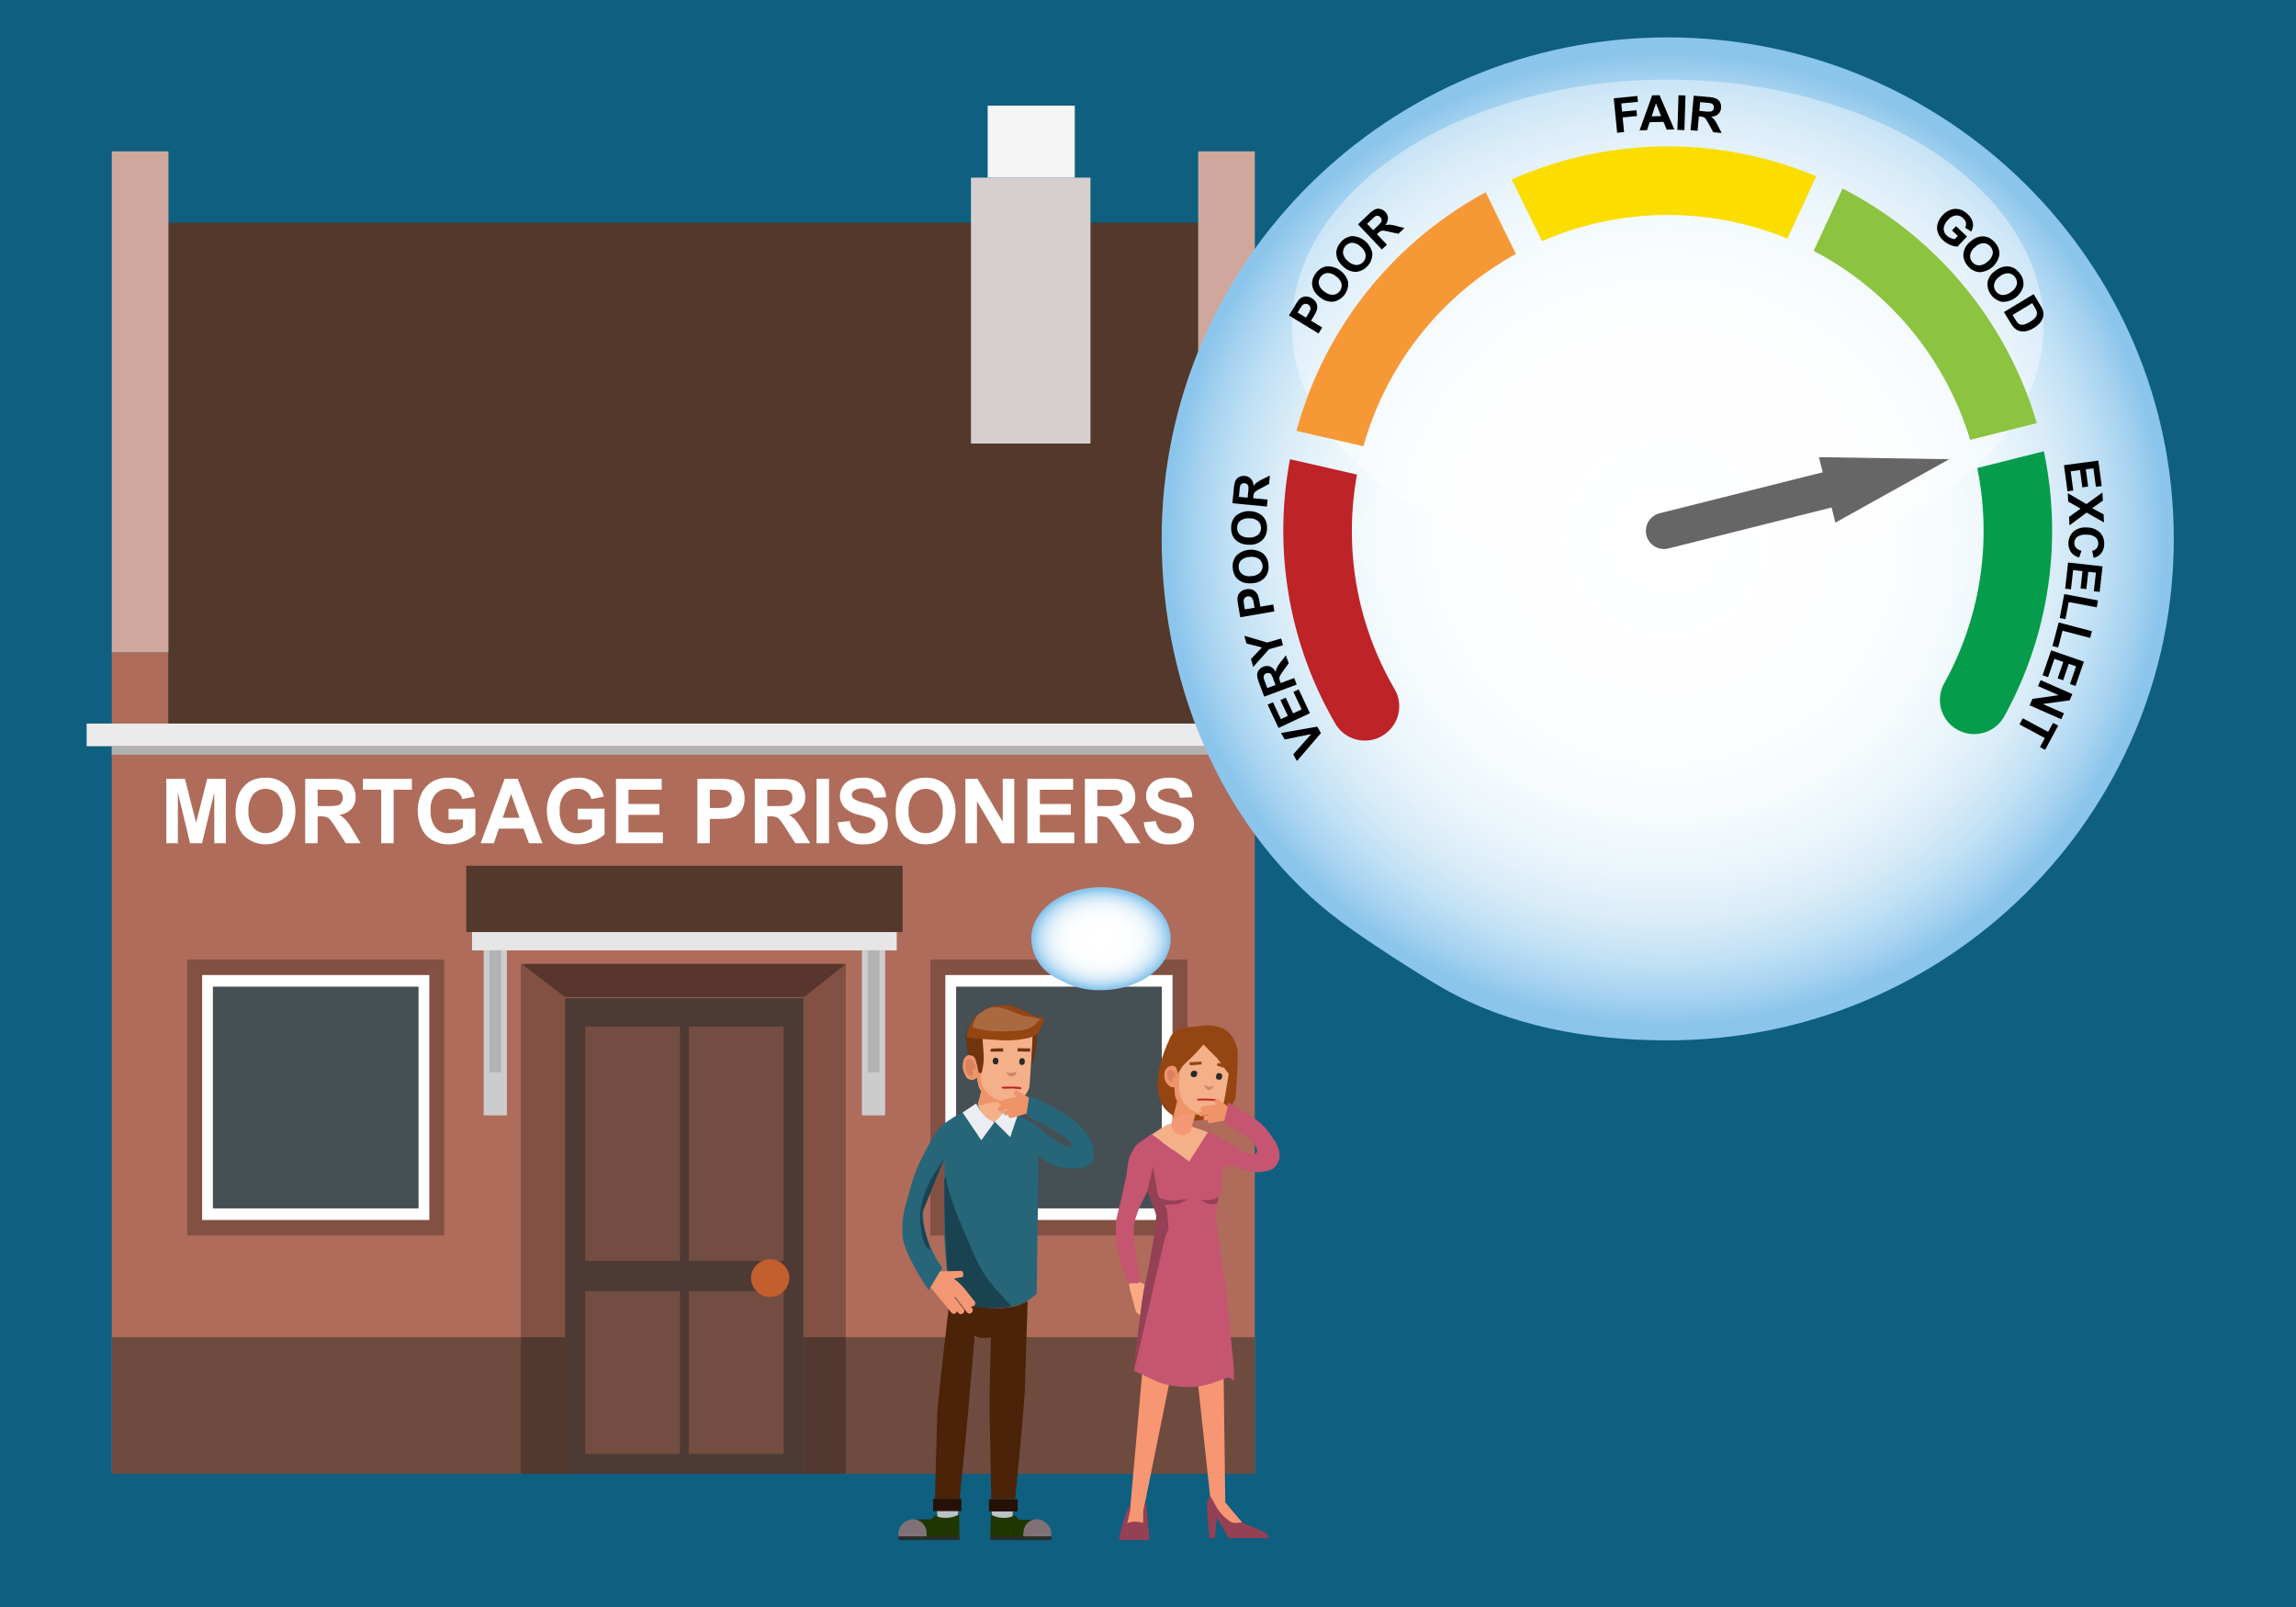 <svg xmlns="http://www.w3.org/2000/svg" xmlns:xlink="http://www.w3.org/1999/xlink" width="500" height="350" viewBox="0 0 500 350">
  <defs>
    <style>
      .cls-1 {
        fill: #0e5f80;
      }

      .cls-2 {
        fill: #af6c5b;
      }

      .cls-13, .cls-14, .cls-2, .cls-20, .cls-21, .cls-3, .cls-4, .cls-5, .cls-7 {
        fill-rule: evenodd;
      }

      .cls-15, .cls-3 {
        fill: #53382b;
      }

      .cls-4 {
        fill: #cfa79d;
      }

      .cls-5 {
        fill: #ebebeb;
      }

      .cls-6 {
        fill: #b1b1b1;
      }

      .cls-7 {
        fill: #6e4a3f;
      }

      .cls-8 {
        fill: #4e3a34;
      }

      .cls-9 {
        fill: #744d42;
      }

      .cls-10 {
        fill: #c35e2d;
      }

      .cls-11 {
        fill: #835144;
      }

      .cls-12 {
        fill: #58362e;
      }

      .cls-13, .cls-22, .cls-47 {
        fill: #fff;
      }

      .cls-14 {
        fill: #454f54;
      }

      .cls-16 {
        fill: #e6e6e6;
      }

      .cls-17 {
        fill: #ccc;
      }

      .cls-18 {
        fill: #b3b3b3;
      }

      .cls-19 {
        fill: #53382f;
      }

      .cls-20 {
        fill: #d7cfcf;
      }

      .cls-21 {
        fill: #f5f5f5;
      }

      .cls-23 {
        fill: #f4b089;
      }

      .cls-24 {
        fill: #276579;
      }

      .cls-25 {
        fill: #ef9369;
      }

      .cls-26 {
        fill: #db8061;
      }

      .cls-27 {
        fill: #d08564;
      }

      .cls-28 {
        fill: #272c26;
      }

      .cls-29 {
        fill: #70340e;
      }

      .cls-30 {
        fill: #954512;
      }

      .cls-31 {
        fill: #aa6a41;
      }

      .cls-32 {
        fill: #bcc3c6;
      }

      .cls-33 {
        fill: #4b2309;
      }

      .cls-34 {
        fill: #203601;
      }

      .cls-35 {
        fill: #807178;
      }

      .cls-36 {
        fill: #282e27;
      }

      .cls-37 {
        fill: #251105;
      }

      .cls-38 {
        fill: #1a4351;
      }

      .cls-39 {
        fill: #ebeef2;
      }

      .cls-40 {
        fill: #f49774;
      }

      .cls-41 {
        fill: #bd1b25;
      }

      .cls-42 {
        fill: #f69672;
      }

      .cls-43 {
        fill: #faaa83;
      }

      .cls-44 {
        fill: #c55571;
      }

      .cls-45 {
        fill: #944055;
      }

      .cls-46 {
        fill: url(#radial-gradient);
      }

      .cls-47 {
        opacity: 0.4;
      }

      .cls-48 {
        fill: #8cc340;
      }

      .cls-49 {
        fill: #059d4c;
      }

      .cls-50 {
        fill: #bd2327;
      }

      .cls-51 {
        fill: #fbdd00;
      }

      .cls-52 {
        fill: #f79837;
      }

      .cls-53 {
        fill: none;
        stroke: #666;
        stroke-linecap: round;
        stroke-miterlimit: 10;
        stroke-width: 7.904px;
      }

      .cls-54 {
        fill: #666;
      }

      .cls-55 {
        fill: url(#radial-gradient-2);
      }
    </style>
    <radialGradient id="radial-gradient" cx="-701.31" cy="106.092" r="130.76" gradientTransform="translate(945.595 31.404) scale(0.831 0.81)" gradientUnits="userSpaceOnUse">
      <stop offset="0" stop-color="#fff"/>
      <stop offset="0.415" stop-color="#fdfeff"/>
      <stop offset="0.576" stop-color="#f6fbfd"/>
      <stop offset="0.692" stop-color="#eaf5fb"/>
      <stop offset="0.787" stop-color="#d9ecf8"/>
      <stop offset="0.87" stop-color="#c2e1f5"/>
      <stop offset="0.942" stop-color="#a7d3f0"/>
      <stop offset="1" stop-color="#8bc5eb"/>
    </radialGradient>
    <radialGradient id="radial-gradient-2" cx="452.071" cy="204.446" r="14.957" gradientTransform="translate(-212.31 55.892) scale(1 0.727)" xlink:href="#radial-gradient"/>
  </defs>
  <title>mortgage prisoners_500x350</title>
  <g id="back">
    <rect class="cls-1" x="-4" y="-5397" width="508" height="7528.979"/>
  </g>
  <g id="Layer_3" data-name="Layer 3">
    <g>
      <g>
        <polygon class="cls-2" points="24.345 320.985 24.345 142.068 36.68 142.068 36.68 157.59 260.928 157.59 260.928 142.068 273.266 142.068 273.266 320.985 24.345 320.985 24.345 320.985"/>
        <polygon class="cls-3" points="36.68 157.59 260.928 157.59 260.928 48.488 36.68 48.488 36.68 157.59 36.68 157.59"/>
        <polygon class="cls-4" points="24.345 142.068 36.68 142.068 36.68 32.966 24.345 32.966 24.345 142.068 24.345 142.068"/>
        <polygon class="cls-4" points="260.928 142.068 273.266 142.068 273.266 32.966 260.928 32.966 260.928 142.068 260.928 142.068"/>
        <polygon class="cls-5" points="18.867 157.59 278.744 157.59 278.744 162.522 18.867 162.522 18.867 157.59 18.867 157.59"/>
        <rect class="cls-6" x="24.345" y="162.522" width="248.921" height="1.839"/>
        <polygon class="cls-7" points="273.266 320.985 273.266 291.24 24.408 291.24 24.408 320.985 273.266 320.985 273.266 320.985"/>
        <g>
          <g>
            <g id="Symbol_9_0_Layer2_0_MEMBER_8_MEMBER_12_MEMBER_0_FILL" data-name="Symbol 9 0 Layer2 0 MEMBER 8 MEMBER 12 MEMBER 0 FILL">
              <path class="cls-8" d="M175.069,217.335H123.023V320.985h52.046Z"/>
            </g>
            <g id="Symbol_9_0_Layer2_0_MEMBER_8_MEMBER_12_MEMBER_1_MEMBER_0_FILL" data-name="Symbol 9 0 Layer2 0 MEMBER 8 MEMBER 12 MEMBER 1 MEMBER 0 FILL">
              <path class="cls-9" d="M148.072,274.604V223.62H127.448v50.984Z"/>
            </g>
            <g id="Symbol_9_0_Layer2_0_MEMBER_8_MEMBER_12_MEMBER_1_MEMBER_1_FILL" data-name="Symbol 9 0 Layer2 0 MEMBER 8 MEMBER 12 MEMBER 1 MEMBER 1 FILL">
              <path class="cls-9" d="M150.019,223.62v50.984h20.624V223.62Z"/>
            </g>
            <g id="Symbol_9_0_Layer2_0_MEMBER_8_MEMBER_12_MEMBER_2_MEMBER_0_FILL" data-name="Symbol 9 0 Layer2 0 MEMBER 8 MEMBER 12 MEMBER 2 MEMBER 0 FILL">
              <path class="cls-9" d="M148.072,316.648V281.242H127.448v35.405Z"/>
            </g>
            <g id="Symbol_9_0_Layer2_0_MEMBER_8_MEMBER_12_MEMBER_2_MEMBER_1_FILL" data-name="Symbol 9 0 Layer2 0 MEMBER 8 MEMBER 12 MEMBER 2 MEMBER 1 FILL">
              <path class="cls-9" d="M170.643,316.648V281.242H150.019v35.405Z"/>
            </g>
            <g id="Symbol_9_0_Layer2_0_MEMBER_8_MEMBER_13_FILL" data-name="Symbol 9 0 Layer2 0 MEMBER 8 MEMBER 13 FILL">
              <path class="cls-10" d="M171.882,278.321a3.714,3.714,0,0,0-1.239-2.833,4.062,4.062,0,0,0-5.842,0,3.713,3.713,0,0,0-1.239,2.833,3.812,3.812,0,0,0,1.239,2.921,3.996,3.996,0,0,0,2.921,1.239,4.233,4.233,0,0,0,4.16-4.16Z"/>
            </g>
          </g>
          <g id="Symbol_9_0_Layer2_0_MEMBER_8_MEMBER_14_FILL" data-name="Symbol 9 0 Layer2 0 MEMBER 8 MEMBER 14 FILL">
            <path class="cls-11" d="M123.023,214.321l-9.607-4.388V291.24h9.607Z"/>
          </g>
          <g id="Symbol_9_0_Layer2_0_MEMBER_8_MEMBER_15_FILL" data-name="Symbol 9 0 Layer2 0 MEMBER 8 MEMBER 15 FILL">
            <path class="cls-11" d="M184.195,209.932l-9.127,4.388V291.24h9.127Z"/>
          </g>
          <g id="Symbol_9_0_Layer2_0_MEMBER_8_MEMBER_16_FILL" data-name="Symbol 9 0 Layer2 0 MEMBER 8 MEMBER 16 FILL">
            <path class="cls-12" d="M113.593,209.932l9.467,7.255h52.023l9.113-7.255Z"/>
          </g>
        </g>
        <g>
          <rect class="cls-11" x="202.608" y="208.977" width="55.993" height="60.119"/>
          <polygon class="cls-13" points="205.867 212.364 255.342 212.364 255.342 265.71 205.867 265.71 205.867 212.364 205.867 212.364"/>
          <polygon class="cls-14" points="208.21 214.89 252.999 214.89 252.999 263.184 208.21 263.184 208.21 214.89 208.21 214.89"/>
        </g>
        <g>
          <rect class="cls-11" x="40.756" y="208.977" width="55.993" height="60.119"/>
          <polygon class="cls-13" points="44.015 212.364 93.49 212.364 93.49 265.71 44.015 265.71 44.015 212.364 44.015 212.364"/>
          <polygon class="cls-14" points="46.358 214.89 91.147 214.89 91.147 263.184 46.358 263.184 46.358 214.89 46.358 214.89"/>
        </g>
        <g>
          <rect class="cls-15" x="101.537" y="188.554" width="95.014" height="14.448"/>
          <rect class="cls-16" x="102.801" y="203.002" width="92.486" height="3.986"/>
          <rect class="cls-17" x="172.263" y="222.425" width="35.931" height="5.058" transform="translate(415.183 34.725) rotate(90)"/>
          <rect class="cls-18" x="176.952" y="219" width="26.553" height="2.529" transform="translate(410.494 30.036) rotate(90)"/>
          <rect class="cls-17" x="89.893" y="222.425" width="35.931" height="5.058" transform="translate(332.813 117.095) rotate(90)"/>
          <rect class="cls-18" x="94.582" y="219" width="26.553" height="2.529" transform="translate(328.124 112.406) rotate(90)"/>
        </g>
        <rect class="cls-19" x="113.416" y="291.24" width="9.607" height="29.745"/>
        <rect class="cls-19" x="175.069" y="291.24" width="9.127" height="29.745"/>
        <polygon class="cls-20" points="237.473 38.687 211.444 38.687 211.444 96.599 237.473 96.599 237.473 38.687 237.473 38.687"/>
        <polygon class="cls-21" points="234.057 23.015 215.087 23.015 215.087 38.687 234.057 38.687 234.057 23.015 234.057 23.015"/>
      </g>
      <g>
        <path class="cls-22" d="M36.218,183.65V169.628h4.056l2.435,9.566,2.407-9.566h4.064V183.65H46.664V172.612L44,183.65H41.391l-2.655-11.038V183.65Z"/>
        <path class="cls-22" d="M51.323,176.726a9.268,9.268,0,0,1,.613-3.597,6.616,6.616,0,0,1,1.25-1.923,5.233,5.233,0,0,1,1.734-1.263,7.102,7.102,0,0,1,2.893-.555,6.163,6.163,0,0,1,4.747,1.923,8.897,8.897,0,0,1,.014,10.66,6.833,6.833,0,0,1-9.484.01A7.439,7.439,0,0,1,51.323,176.726Zm2.792-.096a5.41,5.41,0,0,0,1.053,3.61,3.514,3.514,0,0,0,5.332.01,5.522,5.522,0,0,0,1.039-3.658,5.436,5.436,0,0,0-1.012-3.597,3.636,3.636,0,0,0-5.387.015A5.46,5.46,0,0,0,54.115,176.63Z"/>
        <path class="cls-22" d="M66.464,183.65V169.628H72.167a9.362,9.362,0,0,1,3.126.378,3.119,3.119,0,0,1,1.561,1.344,4.178,4.178,0,0,1,.586,2.21,3.847,3.847,0,0,1-.888,2.606,4.194,4.194,0,0,1-2.655,1.296,6.36,6.36,0,0,1,1.451,1.177,15.931,15.931,0,0,1,1.542,2.276l1.639,2.735H75.289L73.33,180.6a19.687,19.687,0,0,0-1.428-2.062,2.08,2.08,0,0,0-.815-.584,4.312,4.312,0,0,0-1.364-.157h-.549V183.65Zm2.71-8.092h2.004a9.878,9.878,0,0,0,2.435-.173,1.46,1.46,0,0,0,.76-.593,1.884,1.884,0,0,0,.275-1.052,1.733,1.733,0,0,0-.362-1.143,1.64,1.64,0,0,0-1.02-.55q-.33-.047-1.978-.048H69.174Z"/>
        <path class="cls-22" d="M83.015,183.65V172H79.033v-2.372H89.697V172H85.725v11.65Z"/>
        <path class="cls-22" d="M97.689,178.495v-2.363H103.53v5.586a7.291,7.291,0,0,1-2.467,1.517,8.647,8.647,0,0,1-3.272.655,7.095,7.095,0,0,1-3.671-.923,5.77,5.77,0,0,1-2.353-2.641,8.852,8.852,0,0,1-.788-3.734,8.369,8.369,0,0,1,.879-3.894,6.054,6.054,0,0,1,2.572-2.611,6.7,6.7,0,0,1,3.213-.698,6.207,6.207,0,0,1,3.904,1.096,4.98,4.98,0,0,1,1.808,3.027l-2.691.525a2.978,2.978,0,0,0-1.066-1.631,3.126,3.126,0,0,0-1.954-.598,3.594,3.594,0,0,0-2.824,1.177,5.103,5.103,0,0,0-1.048,3.491,5.661,5.661,0,0,0,1.062,3.745,3.478,3.478,0,0,0,2.783,1.248,4.481,4.481,0,0,0,1.708-.35,5.795,5.795,0,0,0,1.469-.846v-1.779Z"/>
        <path class="cls-22" d="M118.13,183.65h-2.948l-1.171-3.186h-5.365l-1.107,3.186h-2.874l5.227-14.023h2.865Zm-4.989-5.548-1.849-5.203-1.812,5.203Z"/>
        <path class="cls-22" d="M125.811,178.495v-2.363h5.841v5.586a7.291,7.291,0,0,1-2.467,1.517,8.647,8.647,0,0,1-3.272.655,7.095,7.095,0,0,1-3.671-.923,5.77,5.77,0,0,1-2.353-2.641,8.852,8.852,0,0,1-.788-3.734,8.369,8.369,0,0,1,.879-3.894,6.054,6.054,0,0,1,2.572-2.611,6.7,6.7,0,0,1,3.213-.698,6.207,6.207,0,0,1,3.904,1.096,4.979,4.979,0,0,1,1.808,3.027l-2.692.525a2.977,2.977,0,0,0-1.066-1.631,3.125,3.125,0,0,0-1.954-.598,3.594,3.594,0,0,0-2.824,1.177,5.103,5.103,0,0,0-1.048,3.491,5.661,5.661,0,0,0,1.062,3.745,3.478,3.478,0,0,0,2.783,1.248,4.481,4.481,0,0,0,1.708-.35,5.796,5.796,0,0,0,1.469-.846v-1.779Z"/>
        <path class="cls-22" d="M134.15,183.65V169.628h9.951V172H136.86v3.108h6.737v2.363H136.86v3.816h7.497V183.65Z"/>
        <path class="cls-22" d="M151.863,183.65V169.628h4.349a15.064,15.064,0,0,1,3.222.211,3.517,3.517,0,0,1,1.932,1.372,4.493,4.493,0,0,1,.778,2.73,4.752,4.752,0,0,1-.448,2.172,3.801,3.801,0,0,1-1.14,1.382,3.841,3.841,0,0,1-1.405.665,14.835,14.835,0,0,1-2.811.201h-1.767V183.65Zm2.71-11.65v3.98h1.483a6.691,6.691,0,0,0,2.142-.221,1.793,1.793,0,0,0,.847-.689,1.944,1.944,0,0,0,.307-1.09,1.828,1.828,0,0,0-1.52-1.885,12.507,12.507,0,0,0-1.95-.096Z"/>
        <path class="cls-22" d="M164.377,183.65V169.628h5.703a9.362,9.362,0,0,1,3.126.378,3.119,3.119,0,0,1,1.561,1.344,4.178,4.178,0,0,1,.586,2.21,3.847,3.847,0,0,1-.888,2.606,4.193,4.193,0,0,1-2.655,1.296,6.359,6.359,0,0,1,1.451,1.177,15.94,15.94,0,0,1,1.542,2.276l1.639,2.735h-3.241L171.243,180.6a19.666,19.666,0,0,0-1.428-2.062,2.079,2.079,0,0,0-.814-.584,4.313,4.313,0,0,0-1.364-.157h-.549V183.65Zm2.71-8.092h2.004a9.878,9.878,0,0,0,2.435-.173,1.46,1.46,0,0,0,.76-.593,1.885,1.885,0,0,0,.275-1.052,1.733,1.733,0,0,0-.362-1.143,1.64,1.64,0,0,0-1.02-.55q-.33-.047-1.978-.048h-2.114Z"/>
        <path class="cls-22" d="M177.825,183.65V169.628h2.709V183.65Z"/>
        <path class="cls-22" d="M182.429,179.088l2.637-.268a3.414,3.414,0,0,0,.966,2.037,2.838,2.838,0,0,0,1.963.65,2.922,2.922,0,0,0,1.973-.579,1.748,1.748,0,0,0,.663-1.353,1.312,1.312,0,0,0-.279-.847,2.211,2.211,0,0,0-.975-.607q-.476-.173-2.169-.612a7.216,7.216,0,0,1-3.058-1.387,3.803,3.803,0,0,1-.655-4.826,3.682,3.682,0,0,1,1.675-1.42,6.461,6.461,0,0,1,2.641-.488,5.499,5.499,0,0,1,3.804,1.157,4.166,4.166,0,0,1,1.341,3.09l-2.709.124a2.443,2.443,0,0,0-.746-1.554,2.646,2.646,0,0,0-1.716-.474,2.998,2.998,0,0,0-1.849.507,1.035,1.035,0,0,0-.43.87,1.092,1.092,0,0,0,.403.852,6.931,6.931,0,0,0,2.49.938,12.757,12.757,0,0,1,2.925,1.009,3.844,3.844,0,0,1,1.483,1.426,4.315,4.315,0,0,1,.536,2.233,4.264,4.264,0,0,1-.641,2.257,3.885,3.885,0,0,1-1.812,1.565,7.315,7.315,0,0,1-2.92.512,5.647,5.647,0,0,1-3.909-1.23A5.444,5.444,0,0,1,182.429,179.088Z"/>
        <path class="cls-22" d="M195.072,176.726a9.268,9.268,0,0,1,.613-3.597,6.612,6.612,0,0,1,1.25-1.923,5.232,5.232,0,0,1,1.734-1.263,7.103,7.103,0,0,1,2.893-.555,6.162,6.162,0,0,1,4.747,1.923,8.897,8.897,0,0,1,.014,10.66,6.833,6.833,0,0,1-9.484.01A7.439,7.439,0,0,1,195.072,176.726Zm2.792-.096a5.41,5.41,0,0,0,1.053,3.61,3.514,3.514,0,0,0,5.332.01,5.522,5.522,0,0,0,1.039-3.658,5.437,5.437,0,0,0-1.012-3.597,3.636,3.636,0,0,0-5.387.015A5.46,5.46,0,0,0,197.864,176.63Z"/>
        <path class="cls-22" d="M210.231,183.65V169.628h2.637l5.492,9.364v-9.364h2.518V183.65h-2.719l-5.41-9.145V183.65Z"/>
        <path class="cls-22" d="M223.743,183.65V169.628h9.95V172h-7.241v3.108H233.19v2.363h-6.738v3.816h7.498V183.65Z"/>
        <path class="cls-22" d="M236.256,183.65V169.628H241.96a9.358,9.358,0,0,1,3.126.378,3.118,3.118,0,0,1,1.561,1.344,4.178,4.178,0,0,1,.586,2.21,3.847,3.847,0,0,1-.888,2.606,4.192,4.192,0,0,1-2.654,1.296,6.341,6.341,0,0,1,1.45,1.177,15.847,15.847,0,0,1,1.543,2.276l1.639,2.735h-3.24L243.123,180.6a19.641,19.641,0,0,0-1.429-2.062,2.072,2.072,0,0,0-.814-.584,4.311,4.311,0,0,0-1.364-.157h-.549V183.65Zm2.71-8.092h2.005a9.873,9.873,0,0,0,2.435-.173,1.46,1.46,0,0,0,.76-.593,1.881,1.881,0,0,0,.274-1.052,1.733,1.733,0,0,0-.361-1.143,1.64,1.64,0,0,0-1.02-.55q-.33-.047-1.978-.048h-2.114Z"/>
        <path class="cls-22" d="M249.1,179.088l2.636-.268a3.417,3.417,0,0,0,.966,2.037,2.839,2.839,0,0,0,1.964.65,2.921,2.921,0,0,0,1.973-.579,1.748,1.748,0,0,0,.664-1.353,1.315,1.315,0,0,0-.279-.847,2.213,2.213,0,0,0-.976-.607q-.476-.173-2.169-.612a7.218,7.218,0,0,1-3.058-1.387,3.8,3.8,0,0,1-.654-4.826,3.68,3.68,0,0,1,1.675-1.42,6.46,6.46,0,0,1,2.642-.488,5.496,5.496,0,0,1,3.803,1.157,4.167,4.167,0,0,1,1.342,3.09l-2.71.124a2.445,2.445,0,0,0-.746-1.554,2.647,2.647,0,0,0-1.717-.474,2.996,2.996,0,0,0-1.849.507,1.035,1.035,0,0,0-.431.87,1.094,1.094,0,0,0,.403.852,6.939,6.939,0,0,0,2.489.938,12.74,12.74,0,0,1,2.925,1.009,3.845,3.845,0,0,1,1.483,1.426,4.31,4.31,0,0,1,.535,2.233,4.259,4.259,0,0,1-.641,2.257,3.883,3.883,0,0,1-1.812,1.565,7.317,7.317,0,0,1-2.92.512,5.647,5.647,0,0,1-3.91-1.23A5.441,5.441,0,0,1,249.1,179.088Z"/>
      </g>
    </g>
    <g>
      <g>
        <g id="Symbol_1_Newcz_0_Layer2_2_MEMBER_0_MEMBER_0_MEMBER_0_MEMBER_0_FILL" data-name="Symbol 1   Newcz 0 Layer2 2 MEMBER 0 MEMBER 0 MEMBER 0 MEMBER 0 FILL">
          <path class="cls-23" d="M222.842,225.915l2.101-.474-.745,11.113a3.627,3.627,0,0,1-.881,1.83,6.043,6.043,0,0,1-1.965,1.423,4.725,4.725,0,0,1-2.643.271l-.678,3.32h-.068q0,.542-.949.745a3.131,3.131,0,0,1-1.694.068q-.61-.068-1.626-1.355a3.164,3.164,0,0,1-.881-1.762v-.136l.949-3.388a4.612,4.612,0,0,1-.745-1.491l-.271-1.423a1.984,1.984,0,0,1-1.355.474,1.436,1.436,0,0,1-1.016-.61v-.068l-.068-.068v-.068l-.407-.881a4.046,4.046,0,0,1-.203-1.288l.068-.745a1.933,1.933,0,0,1,.61-1.152,1.258,1.258,0,0,1,2.033.407v.068l.542,2.168a5.129,5.129,0,0,1,1.22-1.626v-1.22l-.339-3.998a28.469,28.469,0,0,0,5.557.407,19.729,19.729,0,0,0,3.456-.542m-10.097,7.657.068-.203-.203.068Z"/>
        </g>
        <g id="Symbol_1_Newcz_0_Layer2_2_MEMBER_1_MEMBER_0_MEMBER_0_MEMBER_0_FILL" data-name="Symbol 1   Newcz 0 Layer2 2 MEMBER 1 MEMBER 0 MEMBER 0 MEMBER 0 FILL">
          <path class="cls-24" d="M196.957,263.456l1.558-5.624a36.999,36.999,0,0,1,3.185-7.454q2.304-4.472,3.524-5.353a35.696,35.696,0,0,1,4.337-2.778l3.253-1.965a8.345,8.345,0,0,0,.949,2.033q1.22,2.033,2.846,2.033a1.758,1.758,0,0,0,1.83-1.626l-.068-1.694c4.924,2.756,7.013,3.733,7.989,4.606,4.24,3.792,9.513,6.327,5.811,2.329-.951-1.027-5.44-3.4-8.681-4.915,0,0,.721-4.484.585-4.445,5.733,2.649,9.231,4.253,12.157,7.807,1.381,1.677,3.195,4.718,1.314,7.047-1.133,1.403-7.722,1.911-11.314-1.78-.06-.062-.068.339-.068.339l-.407,29.738-1.084.881a9.292,9.292,0,0,1-2.101,1.288,17.338,17.338,0,0,1-6.505.949,31.512,31.512,0,0,1-9.351-1.762l-.949-11.655q-.203-2.779-.136-10.707l.068-7.928-2.372,4.201q-2.304,4.811-2.304,6.709a18.568,18.568,0,0,0,2.033,8.742,15.671,15.671,0,0,0,2.169,3.659l-2.982,4.879q-1.491-2.168-2.778-4.472-2.846-5.082-2.914-7.522A19.465,19.465,0,0,1,196.957,263.456Z"/>
        </g>
        <g id="Symbol_1_Newcz_0_Layer2_2_MEMBER_2_MEMBER_0_MEMBER_0_MEMBER_0_FILL" data-name="Symbol 1   Newcz 0 Layer2 2 MEMBER 2 MEMBER 0 MEMBER 0 MEMBER 0 FILL">
          <path class="cls-25" d="M216.744,239.333a8.08,8.08,0,0,0,1.694.542,5.825,5.825,0,0,0,1.558.136l-1.355.136a9.718,9.718,0,0,0-3.727.203l-2.033.61.813-3.321a2.539,2.539,0,0,1-.61-1.152l-.339-1.83-.406.339a1.14,1.14,0,0,1-.949.136,2.937,2.937,0,0,1-1.626-2.372,3.824,3.824,0,0,1,.136-1.83,1.359,1.359,0,0,1,1.965-1.016l.407.271.881,3.32.406-.203.203-.407-.136,1.626a5,5,0,0,0,.949,3.049A6.832,6.832,0,0,0,216.744,239.333Z"/>
        </g>
        <g id="Symbol_1_Newcz_0_Layer2_2_MEMBER_3_MEMBER_0_MEMBER_0_MEMBER_0_FILL" data-name="Symbol 1   Newcz 0 Layer2 2 MEMBER 3 MEMBER 0 MEMBER 0 MEMBER 0 FILL">
          <path class="cls-26" d="M210.306,231.133q.339-.61.813-.542l.339.136.068.068a4.618,4.618,0,0,1,.881,1.355q.136.203,0,.339a.266.266,0,0,1-.203.271l-.068.068a.363.363,0,0,0-.407.271l.136.813v.136q-.068.407-.474.271l-.271-.068a3.004,3.004,0,0,1-.746-1.288,3.977,3.977,0,0,1-.136-1.355Z"/>
        </g>
        <g id="Symbol_1_Newcz_0_Layer2_2_MEMBER_4_MEMBER_0_MEMBER_0_MEMBER_0_FILL" data-name="Symbol 1   Newcz 0 Layer2 2 MEMBER 4 MEMBER 0 MEMBER 0 MEMBER 0 FILL">
          <path class="cls-27" d="M221.216,233.911a1.093,1.093,0,0,1-.813.542q-.813.068-1.287-1.016a1.474,1.474,0,0,0,1.22.203l.813-.136.271-.136Z"/>
        </g>
        <g id="Symbol_1_Newcz_0_Layer2_2_MEMBER_5_MEMBER_0_MEMBER_0_MEMBER_0_FILL" data-name="Symbol 1   Newcz 0 Layer2 2 MEMBER 5 MEMBER 0 MEMBER 0 MEMBER 0 FILL">
          <path class="cls-28" d="M216.201,231.065a.599.599,0,0,1,.678-.678q.542,0,.542.678,0,.745-.61.745T216.201,231.065Z"/>
        </g>
        <g id="Symbol_1_Newcz_0_Layer2_2_MEMBER_6_MEMBER_0_MEMBER_0_MEMBER_0_FILL" data-name="Symbol 1   Newcz 0 Layer2 2 MEMBER 6 MEMBER 0 MEMBER 0 MEMBER 0 FILL">
          <path class="cls-28" d="M221.961,231.201q.068-.745.61-.745.61,0,.61.745t-.678.745Q221.961,231.946,221.961,231.201Z"/>
        </g>
        <g id="Symbol_1_Newcz_0_Layer2_2_MEMBER_7_MEMBER_0_MEMBER_0_MEMBER_0_FILL" data-name="Symbol 1   Newcz 0 Layer2 2 MEMBER 7 MEMBER 0 MEMBER 0 MEMBER 0 FILL">
          <path class="cls-29" d="M215.752,228.433a17.266,17.266,0,0,1,2.71-.103l.006.691-2.764.023Z"/>
        </g>
        <g id="Symbol_1_Newcz_0_Layer2_2_MEMBER_8_MEMBER_0_MEMBER_0_MEMBER_0_FILL" data-name="Symbol 1   Newcz 0 Layer2 2 MEMBER 8 MEMBER 0 MEMBER 0 MEMBER 0 FILL">
          <path class="cls-29" d="M221.586,228.306l2.778.043-.06.705-2.712-.056Z"/>
        </g>
        <g id="Symbol_1_Newcz_0_Layer2_2_MEMBER_9_MEMBER_0_MEMBER_0_MEMBER_0_FILL" data-name="Symbol 1   Newcz 0 Layer2 2 MEMBER 9 MEMBER 0 MEMBER 0 MEMBER 0 FILL">
          <path class="cls-29" d="M210.712,224.899l-.135,1.016,3.388.271.271,4.066a14.91,14.91,0,0,1-.406,3.185q-.203.542-.745.068l-.271-1.491a6.054,6.054,0,0,0-.61-1.762,1.747,1.747,0,0,0-.881-.407q-.339-.068-.407,0a30.67,30.67,0,0,1-.61-3.998,4.452,4.452,0,0,1,.406-1.694l.61-.813-.271.474A3.714,3.714,0,0,0,210.712,224.899Z"/>
        </g>
        <g id="Symbol_1_Newcz_0_Layer2_2_MEMBER_10_MEMBER_0_MEMBER_0_MEMBER_0_FILL" data-name="Symbol 1   Newcz 0 Layer2 2 MEMBER 10 MEMBER 0 MEMBER 0 MEMBER 0 FILL">
          <path class="cls-29" d="M225.959,224.899l-.339,3.524a17.321,17.321,0,0,1-1.016,3.727l.271-6.438.678-.339Z"/>
        </g>
        <g id="Symbol_1_Newcz_0_Layer2_2_MEMBER_11_MEMBER_0_MEMBER_0_MEMBER_0_FILL" data-name="Symbol 1   Newcz 0 Layer2 2 MEMBER 11 MEMBER 0 MEMBER 0 MEMBER 0 FILL">
          <path class="cls-30" d="M215.795,219.342a10.795,10.795,0,0,1,4.879-.203l5.353,2.439,1.016-.068q.542.407-.474,2.643a2.881,2.881,0,0,1-1.084,1.288,6.381,6.381,0,0,1-2.44.813,20.97,20.97,0,0,1-5.421.271q-6.912-.406-6.98-.61a1.565,1.565,0,0,1,0-.949,10.348,10.348,0,0,1,.949-2.304,6.216,6.216,0,0,1,2.101-2.236A5.51,5.51,0,0,1,215.795,219.342Z"/>
        </g>
        <g id="Symbol_1_Newcz_0_Layer2_2_MEMBER_12_MEMBER_0_MEMBER_0_MEMBER_0_FILL" data-name="Symbol 1   Newcz 0 Layer2 2 MEMBER 12 MEMBER 0 MEMBER 0 MEMBER 0 FILL">
          <path class="cls-31" d="M217.218,219.41a9.939,9.939,0,0,1,1.897.407l3.795,1.423a17.048,17.048,0,0,1,3.591.745l-.813.881a5.678,5.678,0,0,1-1.355,1.016q-1.423.678-5.692.745a22.184,22.184,0,0,1-6.844-.881,10.287,10.287,0,0,1,.61-1.897,3.916,3.916,0,0,1,.746-1.016l1.491-.949A3.944,3.944,0,0,1,217.218,219.41Z"/>
        </g>
        <g id="Symbol_1_Newcz_0_Layer2_2_MEMBER_13_MEMBER_0_MEMBER_0_MEMBER_0_FILL" data-name="Symbol 1   Newcz 0 Layer2 2 MEMBER 13 MEMBER 0 MEMBER 0 MEMBER 0 FILL">
          <path class="cls-32" d="M220.403,330.813l-4.269.068-.339-3.795,5.015.068Z"/>
        </g>
        <g id="Symbol_1_Newcz_0_Layer2_2_MEMBER_14_MEMBER_0_MEMBER_0_MEMBER_0_FILL" data-name="Symbol 1   Newcz 0 Layer2 2 MEMBER 14 MEMBER 0 MEMBER 0 MEMBER 0 FILL">
          <path class="cls-32" d="M203.868,327.154l4.947-.068-.271,3.795-4.337-.068Z"/>
        </g>
        <g id="Symbol_1_Newcz_0_Layer2_2_MEMBER_15_MEMBER_0_MEMBER_0_MEMBER_0_FILL" data-name="Symbol 1   Newcz 0 Layer2 2 MEMBER 15 MEMBER 0 MEMBER 0 MEMBER 0 FILL">
          <path class="cls-33" d="M221.826,284.26l1.965-.881-.61,19.245q-.339,5.895-2.101,23.853l-5.218.068-.339-18.161q-.068-.678.068-9.487l.203-7.657-.542.136a8.195,8.195,0,0,1-1.491,0q-1.22-.068-1.491-.474l-1.559,17.89q-.474,5.285-1.762,17.754l-5.353-.068.474-17.483q.068-2.778,1.423-14.637l1.287-11.113a37.239,37.239,0,0,0,9.284,1.626A15.931,15.931,0,0,0,221.826,284.26Z"/>
        </g>
        <g id="Symbol_1_Newcz_0_Layer2_2_MEMBER_16_MEMBER_0_MEMBER_0_MEMBER_0_FILL" data-name="Symbol 1   Newcz 0 Layer2 2 MEMBER 16 MEMBER 0 MEMBER 0 MEMBER 0 FILL">
          <path class="cls-34" d="M215.659,335.014l.136-5.15a5.631,5.631,0,0,0,3.456.678,4.302,4.302,0,0,0,1.22-.271l.542-.271.745.881q.136.203,4.269.068l-1.016,4.066Z"/>
        </g>
        <g id="Symbol_1_Newcz_0_Layer2_2_MEMBER_17_MEMBER_0_MEMBER_0_MEMBER_0_FILL" data-name="Symbol 1   Newcz 0 Layer2 2 MEMBER 17 MEMBER 0 MEMBER 0 MEMBER 0 FILL">
          <path class="cls-35" d="M223.588,335.15q-1.016,0-.678-1.559a2.866,2.866,0,0,1,.881-1.897,2.758,2.758,0,0,1,2.033-.813,2.914,2.914,0,0,1,2.101.949,2.716,2.716,0,0,1,1.016,1.965q.068,1.355-.949,1.491a12.741,12.741,0,0,1-2.236-.271Z"/>
        </g>
        <g id="Symbol_1_Newcz_0_Layer2_2_MEMBER_18_MEMBER_0_MEMBER_0_MEMBER_0_FILL" data-name="Symbol 1   Newcz 0 Layer2 2 MEMBER 18 MEMBER 0 MEMBER 0 MEMBER 0 FILL">
          <path class="cls-36" d="M228.941,335.421H215.659v-.813h13.282Z"/>
        </g>
        <g id="Symbol_1_Newcz_0_Layer2_2_MEMBER_19_MEMBER_0_MEMBER_0_MEMBER_0_FILL" data-name="Symbol 1   Newcz 0 Layer2 2 MEMBER 19 MEMBER 0 MEMBER 0 MEMBER 0 FILL">
          <path class="cls-34" d="M205.291,330.542a5.967,5.967,0,0,0,2.575-.271l1.016-.407.068,5.15H199.667l-1.084-4.066,4.269-.068.745-.881A3.242,3.242,0,0,0,205.291,330.542Z"/>
        </g>
        <g id="Symbol_1_Newcz_0_Layer2_2_MEMBER_20_MEMBER_0_MEMBER_0_MEMBER_0_FILL" data-name="Symbol 1   Newcz 0 Layer2 2 MEMBER 20 MEMBER 0 MEMBER 0 MEMBER 0 FILL">
          <path class="cls-35" d="M198.786,330.881a3.072,3.072,0,0,1,2.033.813,2.945,2.945,0,0,1,.949,1.897q.203,1.559-.745,1.559a11.186,11.186,0,0,1-2.168-.136,11.068,11.068,0,0,0-2.236.271q-1.017-.068-1.016-1.491a3.428,3.428,0,0,1,3.185-2.914Z"/>
        </g>
        <g id="Symbol_1_Newcz_0_Layer2_2_MEMBER_21_MEMBER_0_MEMBER_0_MEMBER_0_FILL" data-name="Symbol 1   Newcz 0 Layer2 2 MEMBER 21 MEMBER 0 MEMBER 0 MEMBER 0 FILL">
          <path class="cls-36" d="M195.669,334.608h13.282v.813H195.669Z"/>
        </g>
        <g id="Symbol_1_Newcz_0_Layer2_2_MEMBER_22_MEMBER_0_MEMBER_0_MEMBER_0_FILL" data-name="Symbol 1   Newcz 0 Layer2 2 MEMBER 22 MEMBER 0 MEMBER 0 MEMBER 0 FILL">
          <path class="cls-37" d="M221.622,329.187h-6.234v-2.643h6.234Z"/>
        </g>
        <g id="Symbol_1_Newcz_0_Layer2_2_MEMBER_23_MEMBER_0_MEMBER_0_MEMBER_0_FILL" data-name="Symbol 1   Newcz 0 Layer2 2 MEMBER 23 MEMBER 0 MEMBER 0 MEMBER 0 FILL">
          <path class="cls-37" d="M209.357,329.119h-6.166v-2.643h6.166Z"/>
        </g>
        <g id="Symbol_1_Newcz_0_Layer2_2_MEMBER_24_MEMBER_0_MEMBER_0_MEMBER_0_FILL" data-name="Symbol 1   Newcz 0 Layer2 2 MEMBER 24 MEMBER 0 MEMBER 0 MEMBER 0 FILL">
          <path class="cls-38" d="M206.714,283.108l-.746-11.859q-.135-1.83-.271-8.538l-.068-5.76.203-.407q.271-.406.271.881a58.427,58.427,0,0,0,2.914,8.538q2.982,7.318,4.54,10.232a27.992,27.992,0,0,0,4.201,5.557l2.507,2.71a6.501,6.501,0,0,1-1.965.339,35.365,35.365,0,0,1-3.591.068A39.575,39.575,0,0,1,206.714,283.108Z"/>
        </g>
        <g id="Symbol_1_Newcz_0_Layer2_2_MEMBER_25_MEMBER_0_MEMBER_0_MEMBER_0_FILL" data-name="Symbol 1   Newcz 0 Layer2 2 MEMBER 25 MEMBER 0 MEMBER 0 MEMBER 0 FILL">
          <path class="cls-39" d="M218.302,242.45l.407-1.355,2.914,1.762-1.626,4.811-3.388-3.388A6.042,6.042,0,0,0,218.302,242.45Z"/>
        </g>
        <g id="Symbol_1_Newcz_0_Layer2_2_MEMBER_26_MEMBER_0_MEMBER_0_MEMBER_0_FILL" data-name="Symbol 1   Newcz 0 Layer2 2 MEMBER 26 MEMBER 0 MEMBER 0 MEMBER 0 FILL">
          <path class="cls-39" d="M216.608,244.347l-2.914,3.998-4.066-6.031,2.914-1.965a14.97,14.97,0,0,0,1.559,2.304A4.486,4.486,0,0,0,216.608,244.347Z"/>
        </g>
        <g id="Symbol_1_Newcz_0_Layer2_2_MEMBER_27_MEMBER_0_MEMBER_0_MEMBER_0_FILL" data-name="Symbol 1   Newcz 0 Layer2 2 MEMBER 27 MEMBER 0 MEMBER 0 MEMBER 0 FILL">
          <path class="cls-40" d="M204.682,276.941h.136l.203-.068,3.998-.068q.745-.136.745.678.136.745-.678.745l-1.355.271.881.678,1.152,1.152,2.439,3.049a.664.664,0,0,1-.136,1.016.931.931,0,0,1-.678.136l.271.339a.698.698,0,0,1-.068,1.016q-.542.474-1.084-.136l-2.372-3.117-.068-.068-.271-.136,2.033,2.643a.599.599,0,0,1-.136.949.609.609,0,0,1-.542.203.572.572,0,0,1-.474-.339l-.271-.271-.203.339a.698.698,0,0,1-1.016-.068l-4.54-5.489Z"/>
        </g>
        <g id="Symbol_1_Newcz_0_Layer2_2_MEMBER_27_MEMBER_0_MEMBER_0_MEMBER_0_FILL-2" data-name="Symbol 1   Newcz 0 Layer2 2 MEMBER 27 MEMBER 0 MEMBER 0 MEMBER 0 FILL">
          <path class="cls-25" d="M224.074,239.194l-.018-.097-.109-.129-2.229-1.311q-.446-.399-.781.149-.399.446.149.781l.364.359-.873.093-1.251.301-1.359.384a.524.524,0,0,0-.328.741.735.735,0,0,0,.401.371l-.322.116a.551.551,0,0,0-.373.713q.17.543.786.356l1.342-.457.073-.018.239.02-.918.278a.473.473,0,0,0-.3.695q.007.193.281.36a.452.452,0,0,0,.459-.033l.294-.071-.003.312a.551.551,0,0,0,.713.373l3.241-.938Z"/>
        </g>
        <g id="Symbol_1_Newcz_0_Layer2_2_MEMBER_29_MEMBER_0_MEMBER_0_MEMBER_0_FILL" data-name="Symbol 1   Newcz 0 Layer2 2 MEMBER 29 MEMBER 0 MEMBER 0 MEMBER 0 FILL">
          <path class="cls-38" d="M200.887,261.491a23.938,23.938,0,0,1,2.778-6.234l1.965-2.914-4.608,11.384q-.61,1.423.949,6.234l.61,2.101q-.068.474-1.084-.813a9.661,9.661,0,0,1-.881-3.456A13.408,13.408,0,0,1,200.887,261.491Z"/>
        </g>
        <g id="Symbol_1_Newcz_0_Layer2_2_MEMBER_30_MEMBER_0_MEMBER_0_MEMBER_0_FILL" data-name="Symbol 1   Newcz 0 Layer2 2 MEMBER 30 MEMBER 0 MEMBER 0 MEMBER 0 FILL">
          <path class="cls-41" d="M222.417,237.025c-.057.195-.202.249-.415.146a10.492,10.492,0,0,1-1.521-.129,10.539,10.539,0,0,1-1.639.046.757.757,0,0,1-.637-.104c-.17-.127-.125-.207.121-.253a26.462,26.462,0,0,1,3.749.016A.333.333,0,0,1,222.417,237.025Z"/>
        </g>
      </g>
      <g>
        <g id="Symbol_1_Newcz_0_Layer2_3_MEMBER_9_MEMBER_0_MEMBER_0_MEMBER_0_FILL" data-name="Symbol 1   Newcz 0 Layer2 3 MEMBER 9 MEMBER 0 MEMBER 0 MEMBER 0 FILL">
          <path class="cls-30" d="M266.34,223.98a9.686,9.686,0,0,0-3.779-.653l-3.225.372a10.472,10.472,0,0,0-2.277.408,4.189,4.189,0,0,0-2.136,1.626l-.513,1.221s-7.369,15.082,4.112,17.034c3.956.673,10.039-1.943,10.561-4.964l.459-7.426-.019-2.685a7.467,7.467,0,0,0-.59-1.965A5.458,5.458,0,0,0,266.34,223.98Z"/>
        </g>
        <g id="Symbol_1_Newcz_0_Layer2_3_MEMBER_0_MEMBER_0_MEMBER_0_MEMBER_0_FILL" data-name="Symbol 1   Newcz 0 Layer2 3 MEMBER 0 MEMBER 0 MEMBER 0 MEMBER 0 FILL">
          <path class="cls-42" d="M266.481,300.135l-5.651.758,2.757,25.569v1.723l4.204,4.48,3.101-.62-4.066-4.824Z"/>
        </g>
        <g id="Symbol_1_Newcz_0_Layer2_3_MEMBER_1_MEMBER_0_MEMBER_0_MEMBER_0_FILL" data-name="Symbol 1   Newcz 0 Layer2 3 MEMBER 1 MEMBER 0 MEMBER 0 MEMBER 0 FILL">
          <path class="cls-42" d="M245.46,331.837l-.551,1.103,4.066-.069V329.15l5.651-27.912-5.858-2.55-2.688,30.255Z"/>
        </g>
        <g id="Symbol_1_Newcz_0_Layer2_3_MEMBER_2_MEMBER_0_MEMBER_0_MEMBER_0_FILL" data-name="Symbol 1   Newcz 0 Layer2 3 MEMBER 2 MEMBER 0 MEMBER 0 MEMBER 0 FILL">
          <path class="cls-43" d="M249.251,279.804l-.207-.207-.827-.345-.827-.207a2.063,2.063,0,0,0-1.516.62l.138.965,1.378,5.1.345.345q.551.138.62.896l.138.276.345.276.483-.345.276.827q.276.345.551.276t.276-.482l-.207-1.378h.138l.276.758q.207.482.551.413a.464.464,0,0,0,.276-.689l-1.034-3.446-.138-1.24q-.069-.483.414-.207a3.418,3.418,0,0,0,2.067.345l.138-.276q.138-.276,0-.413l-.069-.069-.345-.069v-.069Z"/>
        </g>
        <path class="cls-44" d="M277.237,247.882c-2.574-3.826-4.33-4.583-9.79-7.778.139-.026-1.013,4.375-1.013,4.375,3.085,1.823,5.755,3.444,6.604,4.559,1.876,2.465-.227,2.921-2.244,1.776-3.15-1.788-4.186-2.41-5.623-3.264-.51-.303-2.136-1.034-2.136-1.034l-4.135,6.478-8.132-5.996-2.826,1.998-.62.551-.827,1.378a6.468,6.468,0,0,0-.827,2.343,16.538,16.538,0,0,0-.276,2.136q-.207,1.447-2.274,10.131a24.04,24.04,0,0,0,1.034,9.649,33.61,33.61,0,0,0,1.654,4.342l1.861-.069q.551.207.551-1.103-1.654-9.235-1.241-11.854a23.734,23.734,0,0,1,1.654-4.548l1.309-2.619,1.378,3.791a9.915,9.915,0,0,1,.551,2.068l.069,2.412a30.312,30.312,0,0,1-1.103,6.134l-1.585,6.547q-.689,3.515-2.274,18.264l4.962,2.343a19.785,19.785,0,0,0,7.926,1.172,16.902,16.902,0,0,0,4.893-1.103l2.412-.896a1.841,1.841,0,0,1,1.585.758,48.13,48.13,0,0,0-.414-6.478l-1.309-13.232q-1.516-9.649-2.068-14.404a22.372,22.372,0,0,1,.345-5.72,9.37,9.37,0,0,0,.758-2.412c-.327-6.114,1.701-4.982,4.78-3.792,2.569.994,5.898.312,6.64-.444C279.588,252.201,278.452,249.688,277.237,247.882Z"/>
        <g id="Symbol_1_Newcz_0_Layer2_3_MEMBER_5_MEMBER_0_MEMBER_0_MEMBER_0_FILL" data-name="Symbol 1   Newcz 0 Layer2 3 MEMBER 5 MEMBER 0 MEMBER 0 MEMBER 0 FILL">
          <path class="cls-45" d="M255.591,261.54a11.379,11.379,0,0,1-2.55-.413q-.758-.138-.965-1.172l-.965-5.858-1.241,5.169,1.93,5.307a40.455,40.455,0,0,1-.689,5.927q-1.034,6.203-1.723,9.028-.896,3.653-2.412,19.022l6.754-29.153.758-1.792-.345-3.928-.483-1.241,2.688-.207a5.87,5.87,0,0,0,1.378-.551q.827-.413.827-.551Z"/>
        </g>
        <g id="Symbol_1_Newcz_0_Layer2_3_MEMBER_6_MEMBER_0_MEMBER_0_MEMBER_0_FILL" data-name="Symbol 1   Newcz 0 Layer2 3 MEMBER 6 MEMBER 0 MEMBER 0 MEMBER 0 FILL">
          <path class="cls-45" d="M262.208,261.402l-.827-.069.965.482a3.28,3.28,0,0,0,2.757.207l.345-1.378a3.859,3.859,0,0,1-1.792.689A9.367,9.367,0,0,1,262.208,261.402Z"/>
        </g>
        <g id="Symbol_1_Newcz_0_Layer2_3_MEMBER_7_MEMBER_0_MEMBER_0_MEMBER_0_FILL" data-name="Symbol 1   Newcz 0 Layer2 3 MEMBER 7 MEMBER 0 MEMBER 0 MEMBER 0 FILL">
          <path class="cls-45" d="M263.655,325.979l-.138.069q-.069,0-.345.276a3.694,3.694,0,0,0-.345,1.861q0,.965.551,6.823h1.24l.345-4.48,2.619,4.48h8.753a1.515,1.515,0,0,0-.345-.827q-.069-.276-2.826-1.447l-2.688-1.172-1.447.138a2.323,2.323,0,0,1-1.309-.413l-1.31-1.103a10.824,10.824,0,0,1-1.792-2.481Z"/>
        </g>
        <g id="Symbol_1_Newcz_0_Layer2_3_MEMBER_8_MEMBER_0_MEMBER_0_MEMBER_0_FILL" data-name="Symbol 1   Newcz 0 Layer2 3 MEMBER 8 MEMBER 0 MEMBER 0 MEMBER 0 FILL">
          <path class="cls-45" d="M244.771,330.941a30.109,30.109,0,0,0-1.103,4.48h6.685l-.758-7.995H249.32l-.345,1.585v2.688a5.727,5.727,0,0,0-1.93-.276,3.515,3.515,0,0,0-1.24.207l-.414.207.689-2.826.138-1.585-.551,1.172A14.772,14.772,0,0,0,244.771,330.941Z"/>
        </g>
        <g id="Symbol_1_Newcz_0_Layer2_3_MEMBER_10_MEMBER_0_MEMBER_0_MEMBER_0_FILL" data-name="Symbol 1   Newcz 0 Layer2 3 MEMBER 10 MEMBER 0 MEMBER 0 MEMBER 0 FILL">
          <path class="cls-23" d="M254.213,244.862l-3.377,2.205,8.132,5.927,4.066-6.41-5.513-1.93Z"/>
        </g>
        <g id="Symbol_1_Newcz_0_Layer2_3_MEMBER_11_MEMBER_0_MEMBER_0_MEMBER_0_FILL" data-name="Symbol 1   Newcz 0 Layer2 3 MEMBER 11 MEMBER 0 MEMBER 0 MEMBER 0 FILL">
          <path class="cls-40" d="M255.04,244.724v.138q-.138.414.483,1.31a1.74,1.74,0,0,0,1.172.896,1.955,1.955,0,0,0,1.516-.069,1.39,1.39,0,0,0,1.103-.758v-.069l1.034-3.515h.069l-3.653-2.619Z"/>
        </g>
        <g id="Symbol_1_Newcz_0_Layer2_3_MEMBER_12_MEMBER_0_MEMBER_0_MEMBER_0_FILL" data-name="Symbol 1   Newcz 0 Layer2 3 MEMBER 12 MEMBER 0 MEMBER 0 MEMBER 0 FILL">
          <path class="cls-23" d="M262.07,227.494a36.673,36.673,0,0,1-3.584,3.722l-.827.827a7.029,7.029,0,0,0-.62.965,1.594,1.594,0,0,0-.276,1.103,1.978,1.978,0,0,1-.207,1.172q.068-.071-.069-.689l-.207-1.447a1.245,1.245,0,0,0-.758-.827,1.509,1.509,0,0,0-1.034.207,1.662,1.662,0,0,0-.689,1.172l-.138.689.138.689.345.62v.069l.069.069v.069l.62.758.689.069a1.341,1.341,0,0,1,.689.276,7.326,7.326,0,0,0,.62,2.826l-.069.207,3.653,2.619a5.91,5.91,0,0,0,5.169-1.241,3.613,3.613,0,0,0,1.034-1.723l.965-5.789-2.481-3.377Z"/>
        </g>
        <g id="Symbol_1_Newcz_0_Layer2_3_MEMBER_13_MEMBER_0_MEMBER_0_MEMBER_0_FILL" data-name="Symbol 1   Newcz 0 Layer2 3 MEMBER 13 MEMBER 0 MEMBER 0 MEMBER 0 FILL">
          <path class="cls-25" d="M256.212,232.663a1.18,1.18,0,0,0-1.31-.482,1.77,1.77,0,0,0-1.309,1.999,2.43,2.43,0,0,0,1.034,2.274,1.399,1.399,0,0,0,1.103.276l.138,1.792a3.049,3.049,0,0,0,.482,1.24l-1.034,4.273.965-.62a5.482,5.482,0,0,1,1.31-.827,11.534,11.534,0,0,1,3.446.138,6.952,6.952,0,0,0,2.136-.069,4.853,4.853,0,0,1-2.274-.207,8.605,8.605,0,0,1-1.447-.689A7.013,7.013,0,0,1,257.59,239.9a7.577,7.577,0,0,1-.827-4.066l.138-2.688q0,.069-.276.345l-.207.413Z"/>
        </g>
        <g id="Symbol_1_Newcz_0_Layer2_3_MEMBER_14_MEMBER_0_MEMBER_0_MEMBER_0_FILL" data-name="Symbol 1   Newcz 0 Layer2 3 MEMBER 14 MEMBER 0 MEMBER 0 MEMBER 0 FILL">
          <path class="cls-26" d="M255.04,232.939a.849.849,0,0,0-.689.345l-.138.276.069,1.034a1.242,1.242,0,0,0,.551.965l.207.138c.092.092.138.092.138,0q.138-.138.138-.207l.069-.069-.069-.62q.138-.207.276-.207h.069q.276,0,.276-.207v-.207a2.793,2.793,0,0,0-.689-1.103Z"/>
        </g>
        <g id="Symbol_1_Newcz_0_Layer2_3_MEMBER_15_MEMBER_0_MEMBER_0_MEMBER_0_FILL" data-name="Symbol 1   Newcz 0 Layer2 3 MEMBER 15 MEMBER 0 MEMBER 0 MEMBER 0 FILL">
          <path class="cls-27" d="M263.241,236.66l-1.034-.345.276.551q.413.551.758.551.689,0,1.103-1.034A1.767,1.767,0,0,1,263.241,236.66Z"/>
        </g>
        <g id="Symbol_1_Newcz_0_Layer2_3_MEMBER_16_MEMBER_0_MEMBER_0_MEMBER_0_FILL" data-name="Symbol 1   Newcz 0 Layer2 3 MEMBER 16 MEMBER 0 MEMBER 0 MEMBER 0 FILL">
          <path class="cls-28" d="M259.933,234.593a.658.658,0,0,0,.758-.62q.138-.758-.551-.758a.73.73,0,0,0-.827.62A.612.612,0,0,0,259.933,234.593Z"/>
        </g>
        <g id="Symbol_1_Newcz_0_Layer2_3_MEMBER_17_MEMBER_0_MEMBER_0_MEMBER_0_FILL" data-name="Symbol 1   Newcz 0 Layer2 3 MEMBER 17 MEMBER 0 MEMBER 0 MEMBER 0 FILL">
          <path class="cls-28" d="M265.378,235.144a.612.612,0,0,0,.758-.62.778.778,0,0,0-.069-.551.661.661,0,0,0-.482-.207q-.62-.207-.758.62a.827.827,0,0,0,.069.551A.662.662,0,0,0,265.378,235.144Z"/>
        </g>
        <g id="Symbol_1_Newcz_0_Layer2_3_MEMBER_18_MEMBER_0_MEMBER_0_MEMBER_0_FILL" data-name="Symbol 1   Newcz 0 Layer2 3 MEMBER 18 MEMBER 0 MEMBER 0 MEMBER 0 FILL">
          <path class="cls-30" d="M259.106,232.043l2.55-.207v-.62l-2.619.138Z"/>
        </g>
        <g id="Symbol_1_Newcz_0_Layer2_3_MEMBER_19_MEMBER_0_MEMBER_0_MEMBER_0_FILL" data-name="Symbol 1   Newcz 0 Layer2 3 MEMBER 19 MEMBER 0 MEMBER 0 MEMBER 0 FILL">
          <path class="cls-30" d="M266.55,232.594l-.414-.896-.896-.207-.276.551Z"/>
        </g>
        <g id="Symbol_1_Newcz_0_Layer2_3_MEMBER_20_MEMBER_0_MEMBER_0_MEMBER_0_FILL" data-name="Symbol 1   Newcz 0 Layer2 3 MEMBER 20 MEMBER 0 MEMBER 0 MEMBER 0 FILL">
          <path class="cls-41" d="M260.692,239.463c0,.184.053.183.344.23l1.478-.016c.689,0,.098.035.47.006a10.473,10.473,0,0,0,1.704.01q.413-.138,0-.276a22.39,22.39,0,0,0-3.632-.077C260.794,239.302,260.692,239.371,260.692,239.463Z"/>
        </g>
        <g id="Symbol_1_Newcz_0_Layer2_2_MEMBER_27_MEMBER_0_MEMBER_0_MEMBER_0_FILL-3" data-name="Symbol 1   Newcz 0 Layer2 2 MEMBER 27 MEMBER 0 MEMBER 0 MEMBER 0 FILL">
          <path class="cls-25" d="M267.369,241.087l-.008-.089-.087-.126-1.892-1.375q-.367-.398-.717.066-.398.367.066.717l.297.355-.794.008-1.153.162-1.258.227a.474.474,0,0,0-.36.638.665.665,0,0,0,.328.369l-.3.077a.498.498,0,0,0-.398.609q.105.504.677.389l1.248-.295.068-.01.213.039-.851.17a.428.428,0,0,0-.331.6.436.436,0,0,0,.222.349.409.409,0,0,0,.416.011l.271-.038-.03.281a.499.499,0,0,0,.609.398l3-.562Z"/>
        </g>
      </g>
    </g>
    <g>
      <path class="cls-46" d="M314.366,215.291c14.424,8.213,31.281,11.295,48.814,11.295,60.866,0,110.207-48.9,110.207-109.221S424.045,8.144,363.18,8.144s-110.207,48.9-110.207,109.221c0,33.409,14.387,65.041,39,83.331C297.417,204.743,308.637,212.029,314.366,215.291Z"/>
      <ellipse class="cls-47" cx="363.18" cy="71.014" rx="81.846" ry="53.674"/>
      <g>
        <g>
          <path class="cls-48" d="M394.962,54.633a69.097,69.097,0,0,1,34.082,41.163l14.502-3.644A84.112,84.112,0,0,0,401.26,41.063Z"/>
          <path class="cls-49" d="M431.964,115.604a68.335,68.335,0,0,1-8.595,33.258,7.432,7.432,0,0,0,2.074,9.531h0a7.486,7.486,0,0,0,11.047-2.41,83.669,83.669,0,0,0,8.597-57.698l-14.494,3.642A68.832,68.832,0,0,1,431.964,115.604Z"/>
          <path class="cls-50" d="M294.395,115.604a68.849,68.849,0,0,1,1.114-12.25l-14.583-3.339a83.633,83.633,0,0,0,9.893,57.642,7.442,7.442,0,0,0,11.012,2.038l.009-.007a7.421,7.421,0,0,0,1.888-9.552A68.294,68.294,0,0,1,294.395,115.604Z"/>
          <path class="cls-51" d="M335.792,52.523a68.607,68.607,0,0,1,53.44-.564l6.295-13.565a83.659,83.659,0,0,0-66.313.703Z"/>
          <path class="cls-52" d="M296.919,97.19a69.076,69.076,0,0,1,33.197-41.88L323.539,41.887a84.076,84.076,0,0,0-41.201,51.964Z"/>
        </g>
        <g>
          <path d="M352.164,28.917l-.733-7.509,5.147-.502.123,1.27-3.631.353.174,1.777,3.134-.306.124,1.27-3.134.306.311,3.191Z"/>
          <path d="M364.619,28.195l-1.657.043-.703-1.696-3.014.079-.578,1.73-1.615.042,2.74-7.618,1.61-.042Zm-2.882-2.911-1.112-2.77-.945,2.824Z"/>
          <path d="M365.288,28.285l.242-7.54,1.522.049-.242,7.54Z"/>
          <path d="M368.16,28.35l.683-7.513,3.192.29a5.494,5.494,0,0,1,1.731.361,1.734,1.734,0,0,1,.809.8,2.172,2.172,0,0,1,.221,1.213,2.009,2.009,0,0,1-.624,1.351,2.398,2.398,0,0,1-1.549.56,3.563,3.563,0,0,1,.755.704,8.648,8.648,0,0,1,.753,1.298l.784,1.549-1.814-.164-.948-1.734a10.449,10.449,0,0,0-.699-1.177,1.177,1.177,0,0,0-.428-.354,2.512,2.512,0,0,0-.756-.154l-.308-.027-.284,3.137Zm1.911-4.197,1.122.102a5.743,5.743,0,0,0,1.371.031.82.82,0,0,0,.455-.278.99.99,0,0,0,.204-.55.9.9,0,0,0-.146-.631.934.934,0,0,0-.545-.347q-.182-.043-1.105-.126l-1.184-.107Z"/>
        </g>
        <g>
          <path d="M287.141,72.629l-6.442-3.925,1.272-2.088a8.861,8.861,0,0,1,1.038-1.488,1.996,1.996,0,0,1,1.195-.543,2.351,2.351,0,0,1,1.483.392,2.476,2.476,0,0,1,.866.822,2.046,2.046,0,0,1,.301.935,2.188,2.188,0,0,1-.105.86,8.595,8.595,0,0,1-.73,1.405l-.517.849,2.431,1.481Zm-4.56-4.561,1.828,1.113.434-.712a3.898,3.898,0,0,0,.525-1.09.988.988,0,0,0-.48-1.051.972.972,0,0,0-.706-.147,1.055,1.055,0,0,0-.605.349,7.438,7.438,0,0,0-.615.909Z"/>
          <path d="M287.559,64.826a4.803,4.803,0,0,1-1.357-1.421,3.504,3.504,0,0,1-.42-1.178,2.933,2.933,0,0,1,.027-1.188,4.145,4.145,0,0,1,.72-1.488,3.542,3.542,0,0,1,2.411-1.542,4.627,4.627,0,0,1,4.632,3.382,3.967,3.967,0,0,1-3.146,4.304A3.884,3.884,0,0,1,287.559,64.826Zm.885-1.298a2.817,2.817,0,0,0,1.917.671,2.033,2.033,0,0,0,1.775-2.415,2.884,2.884,0,0,0-1.243-1.635,2.847,2.847,0,0,0-1.897-.685,2.109,2.109,0,0,0-1.783,2.448A2.854,2.854,0,0,0,288.443,63.528Z"/>
          <path d="M292.557,58.085a4.82,4.82,0,0,1-1.225-1.539,3.544,3.544,0,0,1-.31-1.211,2.926,2.926,0,0,1,.135-1.18,4.136,4.136,0,0,1,.852-1.418,3.537,3.537,0,0,1,2.539-1.316,4.621,4.621,0,0,1,4.309,3.787,3.967,3.967,0,0,1-3.522,4.002A3.89,3.89,0,0,1,292.557,58.085Zm.999-1.212a2.819,2.819,0,0,0,1.849.841,2.035,2.035,0,0,0,1.986-2.244A2.881,2.881,0,0,0,296.3,53.73a2.83,2.83,0,0,0-1.826-.854,2.105,2.105,0,0,0-1.997,2.277A2.835,2.835,0,0,0,293.556,56.873Z"/>
          <path d="M300.925,54.337l-5.197-5.468,2.323-2.21a5.482,5.482,0,0,1,1.414-1.062,1.72,1.72,0,0,1,1.133-.081,2.191,2.191,0,0,1,1.059.634,2.02,2.02,0,0,1,.604,1.361,2.401,2.401,0,0,1-.602,1.533,3.632,3.632,0,0,1,1.027-.103,8.688,8.688,0,0,1,1.473.291l1.682.432-1.32,1.255-1.93-.431a11.04,11.04,0,0,0-1.346-.252,1.184,1.184,0,0,0-.548.09,2.504,2.504,0,0,0-.614.467l-.224.213,2.171,2.281Zm-1.895-4.205.816-.776a5.807,5.807,0,0,0,.929-1.011.817.817,0,0,0,.089-.525.97.97,0,0,0-.277-.517.903.903,0,0,0-.571-.306.931.931,0,0,0-.619.182q-.152.108-.824.746l-.86.819Z"/>
        </g>
        <g>
          <path d="M287.661,159.67l-5.22,6.078-.817-1.435,3.905-4.423-5.766,1.159-.8-1.403,7.893-1.389Z"/>
          <path d="M285.256,155.339l-6.829,3.204-2.376-5.064,1.155-.542,1.728,3.685,1.514-.71-1.607-3.429,1.15-.541,1.608,3.43,1.858-.873-1.79-3.815,1.151-.538Z"/>
          <path d="M282.377,149.096l-7.069,2.632-1.119-3.005a5.463,5.463,0,0,1-.422-1.718,1.728,1.728,0,0,1,.371-1.074,2.179,2.179,0,0,1,.999-.724,2.021,2.021,0,0,1,1.489-.021,2.397,2.397,0,0,1,1.174,1.156,3.582,3.582,0,0,1,.308-.986,8.664,8.664,0,0,1,.847-1.239l1.057-1.376.636,1.706-1.154,1.605a10.665,10.665,0,0,0-.759,1.139,1.172,1.172,0,0,0-.135.539,2.56,2.56,0,0,0,.188.748l.108.289,2.951-1.099Zm-4.611.092-.394-1.057a5.75,5.75,0,0,0-.564-1.25.819.819,0,0,0-.448-.29.986.986,0,0,0-.584.053.911.911,0,0,0-.506.405.934.934,0,0,0-.077.642q.041.182.364,1.051l.414,1.114Z"/>
          <path d="M279.406,140.526l-3.054.873-3.439,3.858-.492-1.717,2.383-2.527-3.35-.851-.481-1.688,4.973,1.462,3.043-.87Z"/>
          <path d="M277.527,133.156l-7.434,1.28-.415-2.408a8.817,8.817,0,0,1-.196-1.804,1.986,1.986,0,0,1,.543-1.196,2.345,2.345,0,0,1,1.374-.68,2.44,2.44,0,0,1,1.193.05,2.066,2.066,0,0,1,.842.505,2.216,2.216,0,0,1,.486.718,8.691,8.691,0,0,1,.375,1.539l.169.978,2.805-.482Zm-6.434-.437,2.109-.363-.142-.822a3.935,3.935,0,0,0-.321-1.167.985.985,0,0,0-1.053-.475.971.971,0,0,0-.629.352,1.056,1.056,0,0,0-.226.66,7.269,7.269,0,0,0,.136,1.089Z"/>
          <path d="M272.71,127.027a4.748,4.748,0,0,1-1.957-.178,3.517,3.517,0,0,1-1.091-.61,2.93,2.93,0,0,1-.761-.912,4.15,4.15,0,0,1-.438-1.595,3.541,3.541,0,0,1,.801-2.746,4.624,4.624,0,0,1,5.714-.502,3.516,3.516,0,0,1,1.257,2.556,3.555,3.555,0,0,1-.793,2.755A3.891,3.891,0,0,1,272.71,127.027Zm-.186-1.56a2.81,2.81,0,0,0,1.884-.757,2.031,2.031,0,0,0-.253-2.985,2.884,2.884,0,0,0-2.011-.414,2.839,2.839,0,0,0-1.879.734,1.922,1.922,0,0,0-.506,1.559,1.943,1.943,0,0,0,.774,1.458A2.843,2.843,0,0,0,272.524,125.468Z"/>
          <path d="M272.038,118.637a4.778,4.778,0,0,1-1.933-.357,3.542,3.542,0,0,1-1.03-.709,2.933,2.933,0,0,1-.672-.98,4.149,4.149,0,0,1-.289-1.628,3.546,3.546,0,0,1,1.052-2.661,4.622,4.622,0,0,1,5.735.029,3.514,3.514,0,0,1,1.015,2.661,3.552,3.552,0,0,1-1.044,2.67A3.9,3.9,0,0,1,272.038,118.637Zm-.041-1.57a2.812,2.812,0,0,0,1.945-.579,2.032,2.032,0,0,0,.025-2.996,2.881,2.881,0,0,0-1.964-.598,2.829,2.829,0,0,0-1.938.557,1.921,1.921,0,0,0-.648,1.506,1.941,1.941,0,0,0,.636,1.522A2.853,2.853,0,0,0,271.997,117.066Z"/>
          <path d="M275.892,110.326l-7.509-.72.306-3.191a5.521,5.521,0,0,1,.37-1.73,1.735,1.735,0,0,1,.804-.805,2.176,2.176,0,0,1,1.215-.214,2.02,2.02,0,0,1,1.348.631,2.395,2.395,0,0,1,.552,1.553,3.51,3.51,0,0,1,.708-.752,8.507,8.507,0,0,1,1.302-.746l1.553-.776-.174,1.813-1.739.939a10.489,10.489,0,0,0-1.18.693,1.163,1.163,0,0,0-.357.425,2.564,2.564,0,0,0-.157.755l-.028.309,3.134.3Zm-4.189-1.933.108-1.121a5.836,5.836,0,0,0,.038-1.371.817.817,0,0,0-.276-.456.987.987,0,0,0-.549-.208.91.91,0,0,0-.632.144.93.93,0,0,0-.349.543c-.029.12-.073.489-.132,1.103l-.114,1.184Z"/>
        </g>
        <g>
          <path d="M425.093,50.185l.873-.924,2.387,2.253L426.29,53.699a4.132,4.132,0,0,1-1.568-.358,5.056,5.056,0,0,1-1.58-1.007,4.121,4.121,0,0,1-1.159-1.777,3.162,3.162,0,0,1,.013-1.941,4.604,4.604,0,0,1,1.058-1.765A4.348,4.348,0,0,1,424.85,45.667a3.327,3.327,0,0,1,2.017-.029,3.9,3.9,0,0,1,1.57.968,3.595,3.595,0,0,1,1.192,1.935,2.661,2.661,0,0,1-.38,1.882l-1.294-.833a1.597,1.597,0,0,0,.166-1.05,1.822,1.822,0,0,0-.577-.988,2.068,2.068,0,0,0-1.59-.629,2.658,2.658,0,0,0-1.718.962,2.959,2.959,0,0,0-.949,1.874,2,2,0,0,0,.677,1.562,2.658,2.658,0,0,0,.827.522,3.274,3.274,0,0,0,.913.235l.657-.696Z"/>
          <path d="M429.037,52.67a4.781,4.781,0,0,1,1.679-1.022,3.521,3.521,0,0,1,1.24-.157,2.938,2.938,0,0,1,1.154.282,4.129,4.129,0,0,1,1.3,1.022,3.539,3.539,0,0,1,.989,2.686,4.621,4.621,0,0,1-4.297,3.798,3.516,3.516,0,0,1-2.53-1.309,3.553,3.553,0,0,1-.999-2.687A3.888,3.888,0,0,1,429.037,52.67Zm1.076,1.143a2.829,2.829,0,0,0-1.066,1.728,1.932,1.932,0,0,0,.499,1.565,1.909,1.909,0,0,0,1.48.688,2.887,2.887,0,0,0,1.862-.864,2.833,2.833,0,0,0,1.075-1.706,2.108,2.108,0,0,0-2.009-2.267A2.859,2.859,0,0,0,430.113,53.812Z"/>
          <path d="M434.526,58.968a4.835,4.835,0,0,1,1.765-.865,3.6,3.6,0,0,1,1.249-.045,2.962,2.962,0,0,1,1.125.386,4.132,4.132,0,0,1,1.201,1.135,3.536,3.536,0,0,1,.743,2.765,4.622,4.622,0,0,1-4.621,3.397,3.97,3.97,0,0,1-3.155-4.298A3.901,3.901,0,0,1,434.526,58.968Zm.97,1.236a2.829,2.829,0,0,0-1.217,1.626,2.033,2.033,0,0,0,1.767,2.42,2.877,2.877,0,0,0,1.934-.691,2.835,2.835,0,0,0,1.225-1.603,2.108,2.108,0,0,0-1.797-2.438A2.855,2.855,0,0,0,435.496,60.204Z"/>
          <path d="M442.86,64.056l1.44,2.382a5.457,5.457,0,0,1,.621,1.304,2.537,2.537,0,0,1-.007,1.332,3.291,3.291,0,0,1-.673,1.25,5.593,5.593,0,0,1-1.397,1.133,4.917,4.917,0,0,1-1.493.633,3.344,3.344,0,0,1-1.559,0,2.7,2.7,0,0,1-1.07-.606,4.59,4.59,0,0,1-.833-1.071l-1.484-2.451Zm-.304,1.964-4.275,2.586.589.974a4.214,4.214,0,0,0,.538.751,1.417,1.417,0,0,0,.588.363,1.588,1.588,0,0,0,.828-.036,4.872,4.872,0,0,0,1.263-.583,4.473,4.473,0,0,0,1.069-.827,1.727,1.727,0,0,0,.401-.748,1.445,1.445,0,0,0-.06-.786,6.899,6.899,0,0,0-.587-1.108Z"/>
        </g>
        <g>
          <path d="M449.476,101.32l7.476-1.001.742,5.544-1.265.169-.54-4.034-1.657.222.501,3.754-1.26.169-.501-3.755-2.036.273.56,4.178-1.26.168Z"/>
          <path d="M450.298,107.418l4.068,2.364,3.477-2.525.096,1.778-2.34,1.64,2.5,1.352.094,1.762-3.783-2.148-3.738,2.782-.097-1.835,2.516-1.81-2.694-1.536Z"/>
          <path d="M453.288,119.951l-.511,1.463a3.315,3.315,0,0,1-1.801-1.184,3.553,3.553,0,0,1,.558-4.46,3.929,3.929,0,0,1,2.834-.885,4.132,4.132,0,0,1,2.896,1.057,3.331,3.331,0,0,1,.966,2.587,3.123,3.123,0,0,1-.883,2.224,2.967,2.967,0,0,1-1.411.733l-.316-1.518a1.606,1.606,0,0,0,.943-.531,1.589,1.589,0,0,0,.367-1.022,1.712,1.712,0,0,0-.561-1.379,2.957,2.957,0,0,0-1.935-.578,3.173,3.173,0,0,0-2.052.454,1.671,1.671,0,0,0-.645,1.321,1.518,1.518,0,0,0,.355,1.055A2.238,2.238,0,0,0,453.288,119.951Z"/>
          <path d="M450.371,122.513l7.497.839-.622,5.559-1.269-.142.453-4.046-1.662-.185-.422,3.764-1.263-.141.421-3.766-2.041-.229-.468,4.189-1.264-.141Z"/>
          <path d="M449.534,129.391l7.354,1.384-.282,1.497-6.104-1.149-.7,3.722-1.251-.235Z"/>
          <path d="M448.319,135.57l7.236,1.901-.388,1.474-6.007-1.578-.963,3.663-1.228-.324Z"/>
          <path d="M446.679,141.645l7.131,2.461-1.825,5.288-1.206-.416,1.328-3.848-1.581-.546-1.236,3.58-1.201-.415,1.235-3.58-1.94-.67-1.376,3.984-1.2-.415Z"/>
          <path d="M444.393,148.134l6.904,3.038-.597,1.356-5.856.798,4.612,2.028-.569,1.295-6.905-3.037.615-1.399,5.728-.802-4.504-1.981Z"/>
          <path d="M440.507,156.435l5.519,2.971,1.06-1.971,1.124.605-2.842,5.278-1.124-.606,1.06-1.966-5.519-2.971Z"/>
        </g>
        <g>
          <line class="cls-53" x1="362.37" y1="115.623" x2="402.761" y2="105.475"/>
          <polygon class="cls-54" points="399.691 113.823 424.494 100.015 396.11 99.569 399.691 113.823"/>
        </g>
      </g>
    </g>
    <path class="cls-55" d="M233.038,214.491a17.337,17.337,0,0,0,6.723,1.159c8.383,0,15.179-5.016,15.179-11.204s-6.796-11.204-15.179-11.204-15.179,5.016-15.179,11.204a9.876,9.876,0,0,0,5.372,8.548C230.703,213.409,232.249,214.156,233.038,214.491Z"/>
  </g>
</svg>
